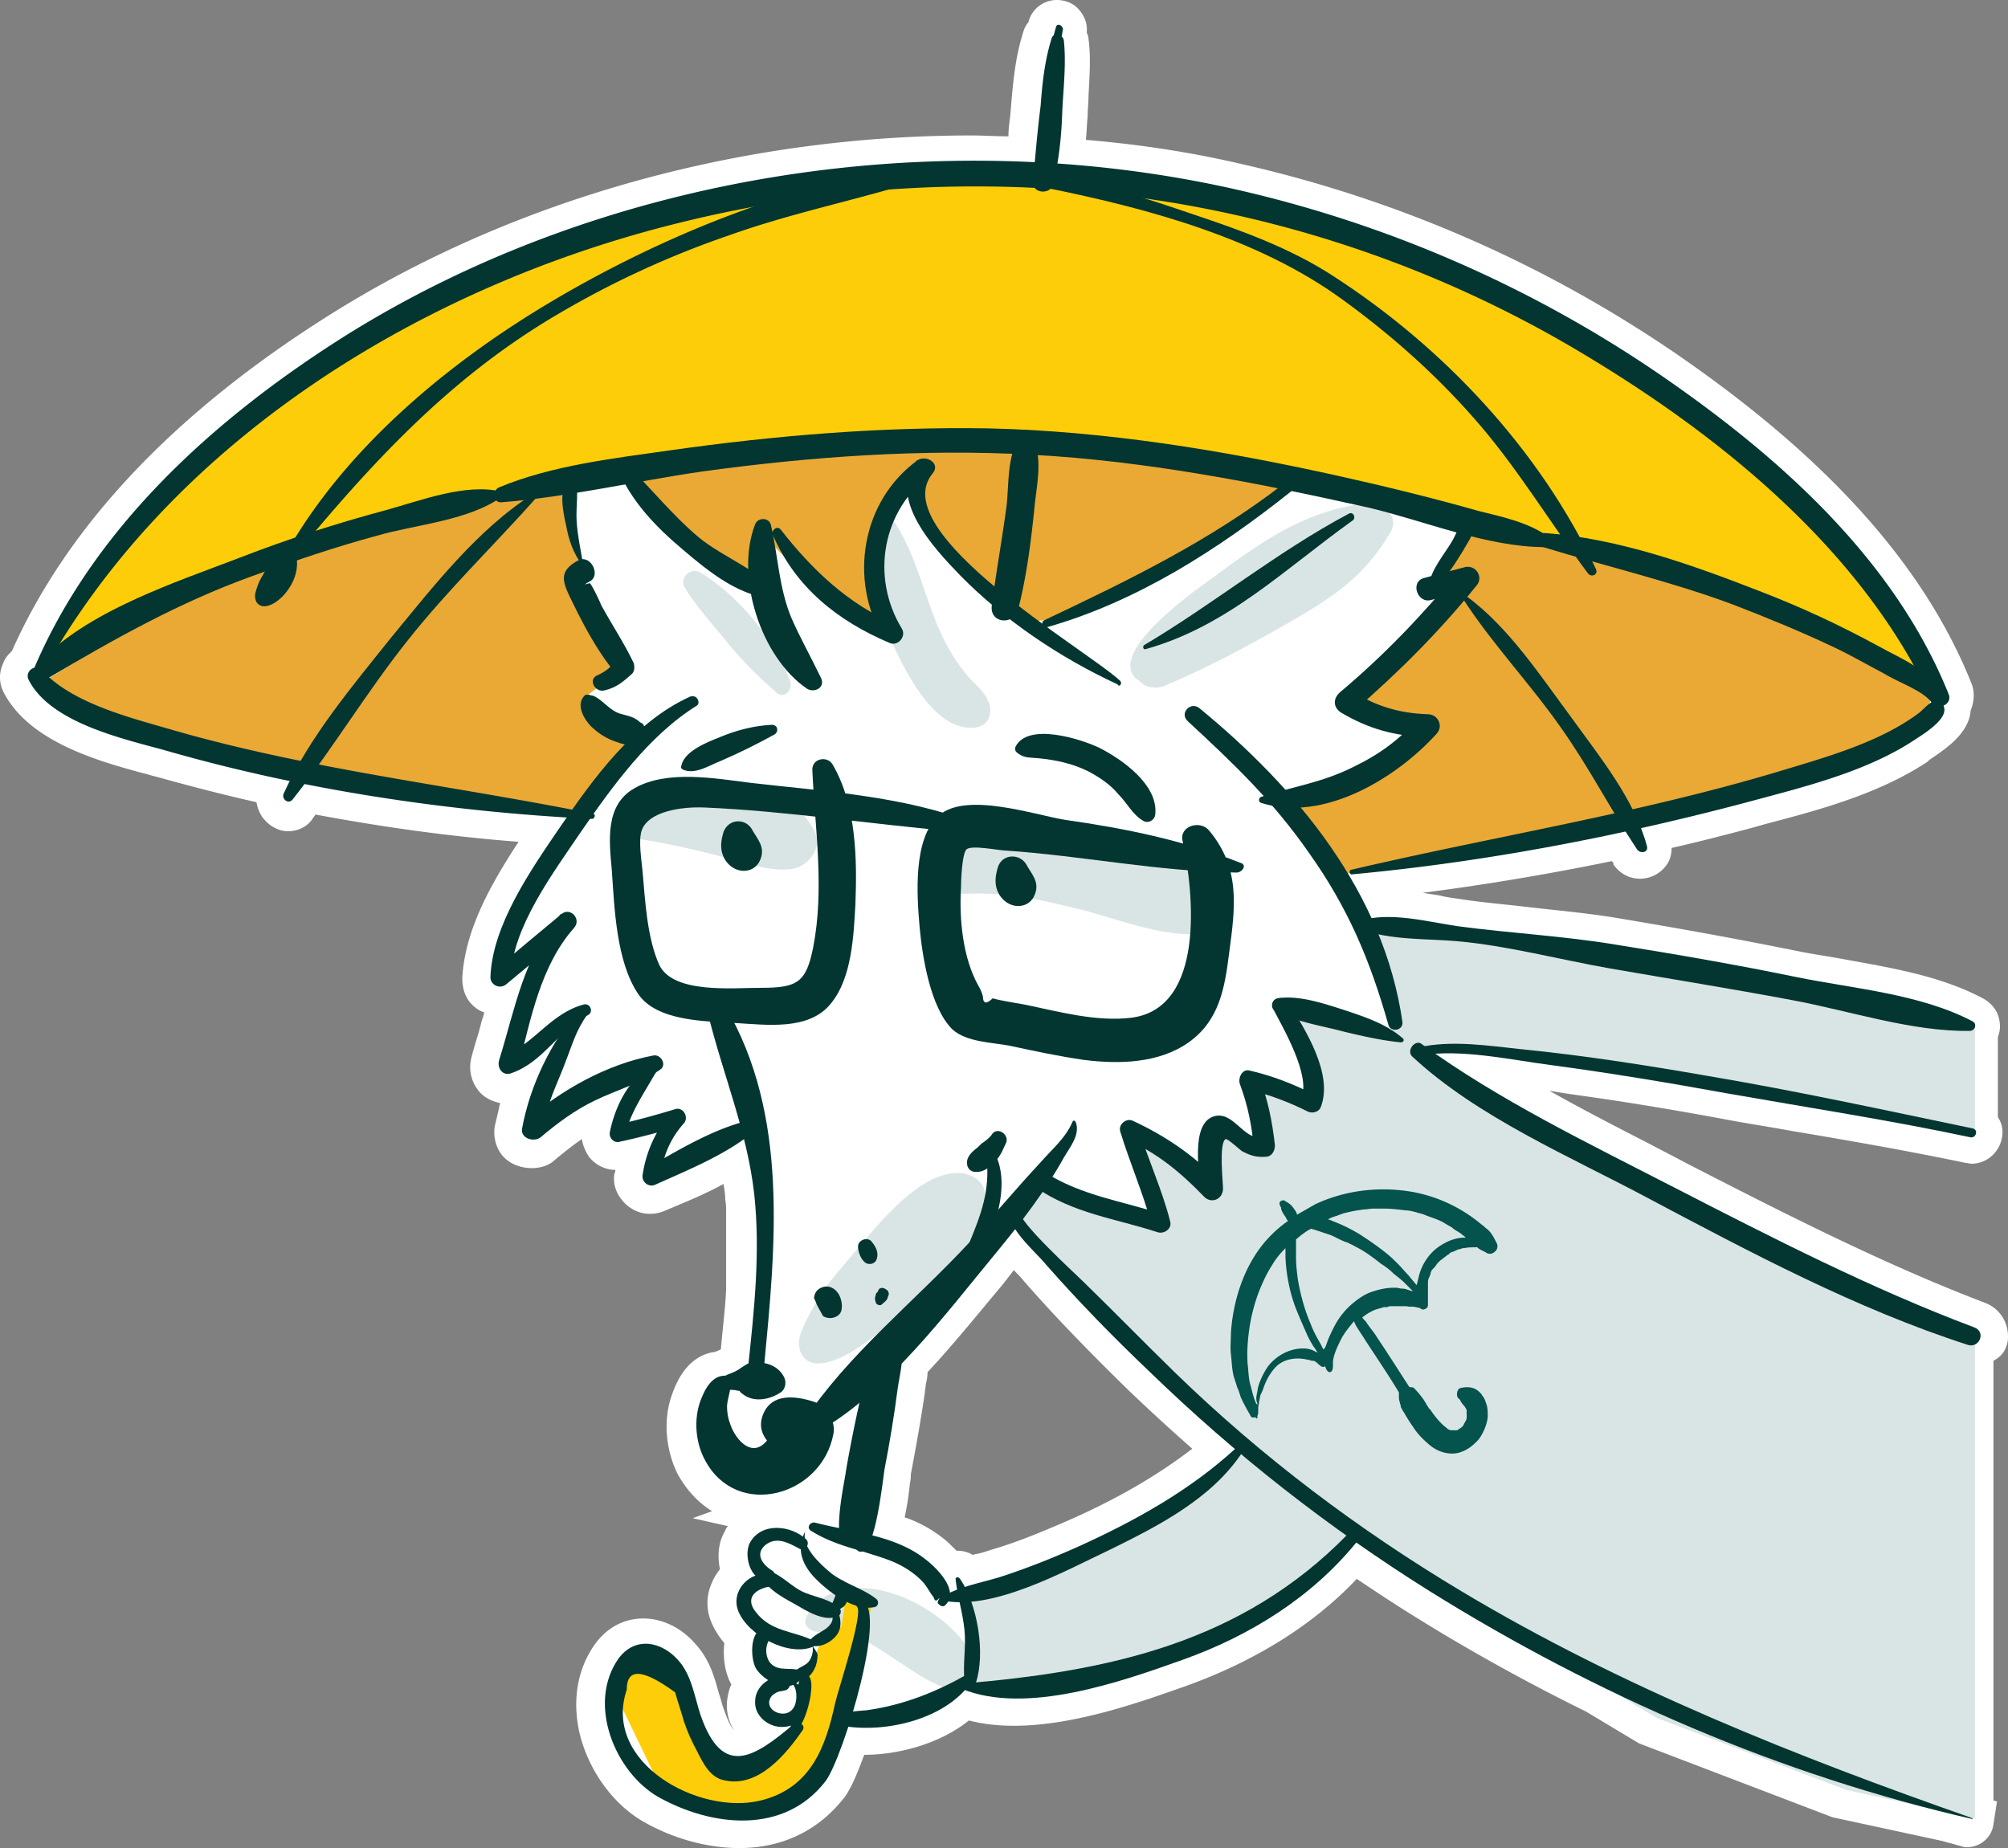 <svg xmlns="http://www.w3.org/2000/svg" width="465" height="428" fill="none"><rect width="100%" height="100%" fill="#808080" stroke="none"/><path fill="#fff" d="M464.893 310.865c.611-3.87-1.426-7.741-5.295-9.167-23.422-8.963-45.825-20.371-68.839-32.186-2.648-1.426-5.499-2.852-8.147-4.278-7.943-4.075-15.886-8.149-23.829-12.63l3.666.611 8.554 1.222a795.92 795.92 0 0 1 27.903 4.685c5.295 1.019 10.794 1.834 16.293 2.852 13.442 2.241 27.291 4.686 39.918 7.334.407 0 1.018.204 1.426.204 3.666 0 6.721-2.852 7.128-6.519.204-1.63-.204-3.056-1.018-4.278v-18.538c.407-1.019.611-2.241.407-3.463-.204-2.241-1.629-4.278-3.87-5.5-9.979-5.297-21.588-7.13-32.79-9.167-3.258-.611-6.313-1.019-9.368-1.63-15.072-3.056-28.717-5.5-42.159-7.741-7.128-1.222-14.46-1.834-21.385-2.648-5.092-.612-10.387-1.019-15.478-1.834-1.426-.204-3.055-.407-4.685-.815-1.222-.203-2.647-.407-3.869-.611 14.256-1.833 28.92-4.278 43.788-7.333.203.203.407.407.407.814 1.426 2.038 3.666 3.26 6.11 3.26 2.24 0 4.481-1.019 5.906-2.852 1.019-1.222 1.426-2.648 1.426-4.278 6.313-1.426 12.627-3.056 18.737-4.686l2.851-.814c12.424-3.26 26.273-6.927 37.678-14.464l.408-.407c3.258-2.241 9.165-5.908 9.572-11.408.815-2.037 1.018-4.278.204-6.315-10.998-27.502-33.605-52.558-69.043-76.8-30.55-20.779-64.358-35.446-100.407-43.594-11.405-2.649-23.421-4.482-35.641-5.5.204-1.63.204-3.464.407-5.297 0-1.63.204-3.056.204-4.686.204-4.481.611-8.963 0-13.445 0-.407-.204-1.018-.408-1.426.204-1.833-.407-3.666-1.629-5.092C248.804.815 246.768 0 244.731 0c-3.055 0-5.703 2.037-6.517 4.89 0 .203 0 .203-.204.407-.407.61-.815 1.222-1.018 2.037-2.037 6.315-2.444 12.426-3.055 19.556-.204 1.63-.408 3.056-.408 4.685-2.851 0-5.702-.203-8.554-.203-53.564 0-106.516 14.87-149.286 41.965-35.438 22.408-60.081 48.483-72.912 77.41-.815.815-1.63 1.63-2.037 2.852-1.018 2.241-1.018 4.686.204 6.926 5.906 11.205 21.588 15.686 32.179 18.538 1.018.204 2.036.611 3.055.815 7.332 2.037 15.071 4.074 23.218 5.908.203 1.222.61 2.241 1.222 3.259 1.425 2.037 3.666 3.463 6.11 3.463 2.24 0 4.276-1.018 5.499-2.648.203-.407.61-.815.814-1.222 15.275 2.852 30.957 5.093 47.047 6.315-6.11 9.371-12.424 20.167-13.035 31.575 0 2.241.611 4.482 2.241 6.112.814.815 1.629 1.426 2.851 1.833-.204 1.019-.611 1.834-.815 2.852-.611 2.445-1.425 4.685-2.036 7.13-.815 2.648-.408 5.5 1.222 7.741 1.222 1.834 3.258 2.852 5.295 3.259a214.653 214.653 0 0 1-1.222 5.297c-.407 2.445.204 4.889 1.629 6.723 1.63 2.037 4.277 3.055 6.925 3.055 2.036 0 4.073-.611 5.499-2.037 2.24-1.833 4.277-3.463 6.11-4.685.203 1.426.814 2.852 1.629 4.074 1.426 1.833 3.666 3.056 6.11 3.056 0 .203 0 .611-.204.814-.407 2.445.408 4.686 2.037 6.519 1.629 1.834 3.87 2.852 6.11 2.852 1.222 0 2.24-.203 3.259-.611l2.444-1.018c3.869-1.63 7.739-3.26 11.405-5.297.203 1.222.407 2.445.407 3.667.204 1.018.204 2.037.204 3.056v17.723c-.204 4.481-.815 9.167-1.222 13.852a9.968 9.968 0 0 1-1.426.611c-3.259.408-7.332 2.648-9.776 9.575-2.24 5.907-1.629 13.037 1.222 18.741 2.037 3.667 4.685 6.519 7.943 8.556l-4.48 1.63 8.146 1.833c-.407.408-.611 1.019-.815 1.426-1.425 2.445-1.629 5.704-1.018 8.556-.815 1.019-1.426 2.037-1.833 3.056a11.255 11.255 0 0 0 0 9.574c.611 1.426 1.629 3.056 2.851 4.482-.407 3.463.204 7.13 1.63 9.574-.611 1.223-.815 2.445-1.018 3.871-.204 2.445.407 4.889 1.629 6.723-.611-.612-1.426-2.038-2.444-5.093-.408-1.019-.611-2.241-1.019-3.26-1.018-3.667-2.036-7.741-5.295-11.408-3.258-3.87-7.739-6.111-12.22-6.111-4.48 0-8.35 2.037-11.201 5.908-4.074 5.704-5.296 12.834-3.666 20.371 2.036 8.76 7.739 16.704 14.867 20.779 7.129 4.074 15.072 6.111 22.2 6.111 9.979 0 18.33-4.074 24.236-11.612 1.629-2.037 3.259-6.111 4.684-9.982 7.332 0 17.108-2.24 24.236-7.944 3.259.815 6.721 1.222 10.387 1.222 14.257 0 29.939-5.704 40.326-9.371 15.682-5.704 29.124-14.056 39.104-24.649 4.277 2.852 8.554 5.704 12.831 8.352 13.034 8.149 26.68 15.686 40.325 22.409l12.22 7.333 44.807 17.112 25.458 5.5 1.425.408c1.019.203 2.037.611 3.055.815l.611.203h.611c3.055 0 5.703-2.241 6.11-5.296l.815-5.297-.815-.203V315.143c2.241-1.222 2.852-2.648 3.259-4.278Zm-243.176 48.28h-.204c-1.222-1.222-2.24-2.241-3.055-2.852-2.851-2.241-5.906-3.87-8.961-4.889a69.408 69.408 0 0 0 1.222-7.945c.204-.815.204-1.629.204-2.037 1.018-5.296 2.24-12.019 3.258-18.945 0-.611.204-1.222.204-1.834.203-.814.407-1.833.407-2.851 5.703-6.112 10.998-12.631 16.09-18.742 1.425-1.63 2.647-3.259 3.869-4.889l1.222 1.222c.611.611 1.019 1.222 1.426 1.63 6.925 7.945 14.868 16.093 24.033 25.056a479.616 479.616 0 0 0 14.663 13.446c-7.943 6.111-17.311 11.611-28.92 16.704-6.11 2.648-12.016 5.093-17.719 6.722-1.222.408-2.444.815-3.666 1.019-.204 0-.204 0-.407.204a7.037 7.037 0 0 0-3.666-1.019Z"/><path fill="#D9E5E4" d="M456.745 237.732s-63.951-15.482-65.988-14.871c-2.037.612-74.338-7.741-74.338-7.741l7.129 23.224-27.699-5.908 7.128 12.834 1.222 8.963-16.089-5.908 3.869 14.26-10.997-1.222-1.222 11.001-19.349-11.612 7.129 19.353-27.699-5.093-5.091 7.741 52.341 51.743-6.517 7.741-26.476 16.093-25.866 9.778-5.091.612 2.036 22.001 27.699-1.223 29.735-10.389 20.774-12.834 9.776-11 70.468 42.576 43.991 16.704 29.736 6.519V309.236l-47.862-19.353-79.429-45.224 5.091-2.037 108.554 16.093 13.646 3.259v-24.242h-.611Z"/><path fill="#04534C" d="M290.757 328.181c-.407.203-1.018.203-1.222-.408-.815-1.426-1.629-2.852-2.24-4.278-.204-.611-.408-1.426-.815-2.241-.204-.814-.611-1.833-.815-2.648-.407-1.63-.407-3.259-.611-4.889-.203-1.63 0-3.463 0-5.093.408-5.907 2.037-12.019 5.092-17.112a27.942 27.942 0 0 1 8.147-8.759c-.204-.204-.408-.408-.408-.611-.203-.204-.203-.408-.407-.612-.407-.611-.815-1.222-.815-1.833 0-.204-.203-.204-.203-.407-.204-.408-.204-.815 0-1.019.203-.204.814-.407 1.018-.204.611.408 1.426.815 1.833 1.426.204.204.407.611.611.815.204.408.407.611.407 1.019l4.277-2.445c6.11-2.852 12.831-3.87 19.348-3.259 7.129.611 13.85 3.463 19.349 8.148.407.204.611.611 1.018.815 1.018.815 1.629 2.037 2.24 3.26.408.611.204 1.629-.407 2.037-.611.611-1.426.611-2.037.203-.611-.407-1.425-.611-2.036-1.222h-.204c-1.018 0-1.833 0-2.851.204-.408 0-.408 0-.815.204-.407 0-.815.203-1.222.407-.407.204-.611.204-1.018.407 0 0-.611.204-.204.204-.204.204-.407.204-.611.408-.611.407-1.018.814-1.629 1.222l-.408.407-.203.204c-.204.204-.408.611-.611.815-.204.204-.204.407-.408.407 0 0-.203.408-.203.204-.204.407-.408.611-.408 1.019 0 .203-.203.407-.203.611l-.204.407c-.204.408-.204.815-.204 1.222v5.093c0 .408-.407.815-.611.815-.407.204-.611.204-1.018 0l-.204-.204c-.407 0-.814-.203-1.018-.203-.611-.204-1.426 0-2.037-.204H322.325c-.407 0-.815 0-1.018.204h-.815c-.611.203-1.425.407-2.036.611-1.019.407-2.037 1.018-3.055 1.833.203 0 .203.204.407.408.407.407.611.611.814 1.018l1.834 2.445c1.018 1.629 2.036 3.055 3.055 4.685 1.629 2.445 3.258 5.093 4.887 7.537.408 0 1.019 0 1.222.408.815.815 1.426 1.63 2.037 2.444.204.408.407.612.611 1.019.204.407.407.611.611 1.019l.204.203.203.204c.815 1.222 1.63 2.241 2.648 3.259.407.408 1.018.815 1.426 1.223.203 0 .407.203.611.203h1.425c.204 0 .204-.203.408-.203.203-.204.611-.408.814-.612.204-.203.408-.611.611-1.018.204-.407.408-.611.408-1.019v-1.833c-.204-.407-.408-.815-.815-1.222-.204-.204-.407-.611-.611-.815 0-.204 0-.204-.204-.408l-.407-.407c-.407-.611-.204-2.037.611-2.241 1.833-.407 3.259-.204 4.481 1.019.203.203.407.407.611.815.407.407.611 1.018.814 1.629.408 1.019.408 2.037.408 3.26-.204 1.833-1.019 3.666-2.037 5.092-1.426 1.63-3.055 2.852-5.092 3.26-2.24.407-4.684-.408-6.517-2.037-1.426-1.223-2.648-2.445-3.666-4.075-.611-.814-1.222-1.833-1.833-2.851-.204-.408-.407-.612-.611-1.019-.204-.407-.407-.611-.407-1.019 0-.203-.204-.407-.204-.814-.204-.408-.204-1.019-.204-1.426v-.815c-2.444-4.075-5.091-7.945-7.739-12.019-.611-1.019-1.222-1.834-1.833-2.852-.407-.611-.611-1.019-.814-1.63-1.019 1.222-2.037 2.445-2.852 3.871-.611 1.222-1.222 2.444-1.629 3.666-.204.611-.408 1.426-.408 2.037v.612c0 .407.001.814-.203 1.222 0 .204-.407.407-.611.407-.611-.203-.815-.815-1.018-1.426-.204.204-.204.204-.408.204-.407 0-.611-.204-.814-.407-.408-.204-.611-.612-1.019-.815-.203-.204-.611-.204-.814-.204-.204 0-.408-.204-.815-.204-2.444-.611-5.295-.407-7.332 1.426-1.426 1.426-2.444 3.26-3.055 5.093a9.919 9.919 0 0 1-.611 1.426c-.204.408-.204 1.019-.407 1.63 0 .611-.204 1.018-.204 1.63v1.018c0 .408-.204.611-.204 1.019.204.407-.407.407-.407 0Zm47.047 2.444c.203 0 .407-.203 0 0Zm-9.369-34.427c.611-3.26 2.648-6.315 5.499-7.945 1.629-1.019 3.462-1.63 5.295-1.63h.204c-.407-.407-.815-.611-1.222-1.018-.407-.204-.611-.408-1.018-.611-.204-.204-.408-.204-.611-.408l-.204-.204c-.611-.407-1.426-.814-2.037-1.222-1.425-.815-3.055-1.222-4.48-1.833-.408-.204-.815-.204-1.222-.408h-.204c-.204 0-.407-.203-.611-.203-.815-.204-1.629-.408-2.444-.408-1.629-.204-3.259-.407-5.092-.407h-2.24c-.814 0-1.426.203-2.24.203-1.426.204-2.851.408-4.277.815-.204 0-.407 0-.611.204h-.204c-.407.204-.611.204-1.018.407-.611.204-1.426.408-2.037.815h-.203c.407.204.814.204 1.018.408 2.24.815 4.277 1.833 6.313 3.055 2.241 1.426 4.277 2.852 6.314 4.482 1.018.815 1.833 1.63 2.648 2.445.814.815 1.629 1.833 2.444 2.648.611.815 1.222 1.426 1.833 2.241.203-.408.203-.815.407-1.426Zm-21.181 14.871c.407-1.222 1.018-2.445 1.629-3.667a17.53 17.53 0 0 1 4.074-5.297c1.425-1.222 2.851-2.24 4.48-2.852 1.833-.611 3.462-1.018 5.295-1.018h.611c.408 0 .815.204 1.426.204s1.018.203 1.629.407c.204 0 .611.204.815.204l-1.833-1.834c-.815-.815-1.629-1.426-2.648-2.24a15.355 15.355 0 0 0-2.851-2.241c-1.833-1.426-3.666-2.852-5.703-3.871-.407-.204-1.018-.611-1.629-.815-.203-.203-.407-.203-.815-.407h-.203c-.204 0-.204-.204-.407-.204-1.019-.407-2.037-1.018-3.055-1.426l-3.666-1.222c-.204 0-.611-.204-.815-.204-1.222.611-2.24 1.426-3.462 2.445v4.278c0 1.629.203 3.259.407 4.889.611 3.667 1.629 7.333 3.055 10.593.611 1.63 1.426 3.056 2.24 4.482l.611 1.222c.408-.204.611-.815.815-1.426Zm-16.09 11.204c.204-1.833 1.222-3.871 2.241-5.5 1.833-2.649 5.091-4.482 8.35-4.482 1.018 0 1.833.204 2.648.611.203.204.611.204.814.408-.407-.408-.611-1.019-1.018-1.426-.611-1.019-1.222-2.037-1.629-3.056-.815-1.833-1.63-3.667-2.444-5.704-1.426-3.667-2.241-7.741-2.444-11.815v-2.241c-1.222 1.222-2.241 2.444-3.055 3.87-1.222 1.834-2.241 4.075-3.055 6.112-1.019 2.648-1.833 5.704-2.241 8.556-.407 2.852-.611 5.5-.407 8.352.204 1.63.204 3.259.611 4.685.407 1.426.611 2.649 1.222 4.075 0 .203.204.407.407.611v-.408c-.407-.815-.203-1.629 0-2.648Z"/><path fill="#fff" d="M190.555 347.33v1.222c-.204 0-.408 0-.408-.204-.814-.204-1.833-.204-2.851 0-1.018.408-2.037 1.019-2.648 1.63-.407-.204-1.018-.408-1.425-.408.203-.203.611-.203.814-.407 2.648-1.019 4.888-2.444 6.721-4.278-.203 1.019-.203 1.834-.203 2.445Zm13.238 40.538c0-.203 0-.407.204-.611 1.629 1.019 3.054 2.037 4.48 2.852-1.629.408-3.259.815-5.295 1.223.203-1.223.407-2.241.611-3.464Z"/><path fill="#D9E5E4" d="M188.925 377.887c1.833.203 3.055 0 5.092.203 5.499.408 10.183 4.278 14.664 7.13 4.073 2.649 7.739 5.297 12.627 6.315 3.462.815 6.313-3.463 4.888-6.518-3.87-8.149-13.442-14.871-22.2-16.705-6.313-1.426-14.46-.204-17.311 6.315-.815 1.63.814 3.056 2.24 3.26Z"/><path fill="#EAA935" d="m9.7 158.081 17.312 10.593 45.62 10.797 59.675 8.759 178.614 14.26 37.882-6.926 49.083-8.149 38.289-14.26 10.387-8.759 1.018-5.297-61.71-26.075-52.138-13.852-89.002-16.908-65.988 2.037-76.578 12.426-56.211 18.945L9.7 158.081Z"/><path fill="#fff" d="m149.008 171.933-11.609-5.907-1.018-5.297 5.499-4.074 1.629-2.852-11.201-19.353 2.24-2.444-4.684-18.334 14.867-3.667 18.33 18.538 12.627 7.333v-12.834l19.756 19.353 8.146 4.889-2.444-20.779 7.332-14.463 4.074-3.056.814 10.797 10.795 14.056 12.831 10.389 7.739-1.018 33.808-16.705 20.367-14.463 40.325 7.741-4.684 11.204-3.869 5.5 8.146-1.222-11.812 13.853-13.035 12.426 15.071 7.334-6.517 7.333-24.847 9.167 14.664 20.779 9.572 24.242.611 8.352-25.866-6.519 6.11 14.668 1.833 8.148-14.256-5.093 3.055 14.464-10.387-3.667-2.037 14.056-20.163-14.26 7.943 22.816-29.531-8.556-25.866 33.409-26.069 22.408-1.222 10.186-15.682-1.018-6.11-14.668s3.055-6.315 5.295-5.296c2.241 1.222 6.314-1.223 6.314-1.223l-1.222-8.148.204-45.428-1.833-6.315-22.403 13.852 4.684-13.037-11.609 2.241 5.906-13.445-16.089 5.907-8.758 5.704 6.314-22.612-11.609 8.963 5.295-26.075-7.943 4.278 4.481-14.26 27.698-38.298Z"/><path fill="#D9E5E4" d="M223.141 271.752c-10.59-1.426-21.588 14.26-27.902 21.39-2.851 3.26-5.295 6.519-7.332 10.389-1.018 2.038-3.259 5.704-2.851 8.149.203 2.241 1.629 3.871 3.869 4.074 5.499.408 13.239-5.907 17.312-9.371 2.851-2.648 5.703-5.296 8.35-7.944 5.907-6.112 14.868-13.038 13.442-22.409-.407-2.444-2.648-3.87-4.888-4.278Z"/><path fill="#FECD09" d="m196.054 368.516 5.907 3.056-8.351 33.205-8.146 11.204-17.312 4.278-15.886-7.741-8.35-17.316 1.629-10.593 6.314-1.833 4.684 4.482 6.314 17.111 7.535 5.501c6.314.611 11.406-6.927 15.275-11.816l.815-3.463 1.222-8.759 2.444-5.704 4.684-3.464 1.222-8.148ZM9.7 154.822S29.252 117.95 61.84 92.893c32.586-25.057 102.443-58.058 176.17-53.169 73.727 4.89 127.902 37.483 127.902 37.483l35.03 24.649 30.753 29.946 17.108 28.724-26.883-15.279-31.569-9.982-25.05-7.537-47.454-12.834-31.772-5.297-52.749-7.944-57.434 2.24-45.01 7.334-16.293 2.852s-53.564 15.279-54.786 15.89C58.376 130.58 9.7 154.822 9.7 154.822Z"/><path fill="#D9E5E4" d="M216.218 206.565c4.277.814 8.35.203 12.627.407 6.925.204 13.849 1.833 20.57 3.463 9.165 2.241 18.534 6.315 27.902 5.908 4.481-.204 7.536-6.926 4.277-10.39-14.053-14.463-53.767-23.427-68.024-4.685-1.629 2.241.408 4.889 2.648 5.297ZM145.342 193.934c7.943 1.019 15.682 2.852 23.422 4.889 4.684 1.223 9.572 3.056 14.46 2.445 3.666-.408 7.332-4.686 5.499-8.556-8.351-16.501-33.401-13.038-44.399-1.834-1.222 1.223-.408 2.852 1.018 3.056ZM263.468 157.47c.408.203.611.407 1.019.815 1.629 1.222 3.869 1.222 5.498.407 10.184-4.278 19.552-9.371 29.125-14.871 10.183-5.908 17.107-10.593 23.014-20.779 1.833-3.259-1.63-6.722-4.684-6.518-14.868 1.222-25.662 9.167-37.475 17.926-3.462 2.445-24.236 17.112-16.497 23.02ZM229.252 163.581c-.815-3.056-2.852-4.482-4.888-6.722-3.259-3.667-5.703-8.149-7.536-12.631-3.055-7.537-4.888-15.686-9.369-22.815-1.629-2.649-5.499-1.63-5.702 1.426-1.018 9.167 1.833 19.556 5.702 27.908 3.259 6.723 9.776 18.945 18.534 17.723 2.648-.407 3.666-2.648 3.259-4.889ZM183.019 157.877c-3.869-9.982-11.609-19.556-20.774-25.26-2.24-1.426-5.091 1.222-3.666 3.463 2.444 4.074 5.907 7.945 8.962 11.612 3.666 4.685 7.943 8.963 12.423 12.833 1.833 1.426 3.666-1.018 3.055-2.648Z"/><path fill="#033631" d="M248.397 259.733c-1.629 3.871-4.888 6.519-7.536 9.575-5.499 5.907-10.794 12.223-16.293 18.334-12.627 13.649-28.309 26.075-38.493 41.557-1.222 1.834 1.222 3.463 2.852 2.649 16.497-9.168 30.142-27.705 41.955-41.965 5.702-6.926 11.201-14.056 15.478-21.797 1.426-2.445 3.666-5.093 2.852-7.945-.204-.611-.611-.815-.815-.408ZM176.91 316.773c2.648-27.909 5.906-58.466-8.961-83.726-1.222-2.037-4.685-1.019-4.074 1.426 3.463 14.26 9.165 27.501 10.795 42.169 1.425 13.241 0 26.686-1.426 39.927-.204 2.241 3.462 2.445 3.666.204Z"/><path fill="#033631" d="M168.153 318.606c-3.258-.203-4.888 3.056-5.906 5.704-1.629 4.278-1.222 9.778 1.018 13.853 7.332 13.852 27.088 8.352 29.735-6.112.611-2.852-1.629-6.315-4.277-7.333-4.277-1.426-9.979-2.241-12.016 2.852-2.037 5.092 2.851 8.556 6.925 9.982l-4.277-7.334c-.204 1.222-.815 2.241-1.63 3.259-3.462 4.482-7.332 0-8.554-3.463-.61-1.63-.814-2.852-.814-4.481.204-2.241 1.222-4.075.611-6.316 0-.203-.407-.611-.815-.611ZM287.296 199.842c-13.442-5.296-26.476-7.945-40.733-9.982-7.332-1.222-22.81-6.519-29.124-1.018-6.11 5.296-5.091 18.741-4.48 25.871.611 6.723 2.444 18.538 7.535 23.631 3.259 3.055 9.369 3.055 13.442 3.87 5.703 1.223 11.405 2.445 17.108 3.26 8.147 1.018 17.312.814 24.236-4.075 7.128-5.092 8.35-12.63 9.369-20.778 1.425-10.593 2.647-19.557-4.685-28.316-2.036-2.445-6.924-1.019-6.109 2.444 2.647 12.019 5.295 38.706-11.813 40.946-8.147 1.019-16.904-1.426-24.847-3.055-2.241-.408-5.092-.815-7.332-1.426-1.426 1.426-2.241 1.222-2.241-.408-.203-.814-.61-1.833-1.018-2.444-3.666-6.519-4.48-15.482-4.073-22.612 0-1.426.204-7.741 1.222-8.964 1.018-1.222 7.536.204 9.165.204 17.922 1.222 35.438 4.889 53.564 5.093 1.425-.204 2.24-1.834.814-2.241Z"/><path fill="#033631" d="M221.716 189.249c-15.275-5.093-31.976-6.112-47.861-7.945-8.147-1.019-19.349-3.056-26.884 1.222-6.925 3.871-5.907 12.223-5.296 18.946.611 8.759 1.019 21.186 6.11 28.723 4.277 6.315 15.479 6.315 22.404 6.723 7.332.407 17.107 1.833 22.199-4.482 4.888-5.908 5.295-15.686 5.703-23.02.407-10.593.203-23.019-5.296-32.39-1.222-2.037-4.684-1.426-4.684 1.222.611 13.649 2.851 27.502.204 41.15-1.63 8.149-3.666 9.371-12.016 9.371-6.721 0-20.367 1.426-23.626-5.296-2.851-6.316-3.258-14.872-3.869-21.594-.204-2.445-1.019-7.13-.204-9.574 1.629-4.482 9.369-5.501 14.46-5.297 19.145.815 38.493 3.87 57.638 5.5 2.647.204 3.055-2.648 1.018-3.259ZM324.77 236.714c-4.277-29.946-24.44-54.188-47.046-72.726-2.037-1.629-4.685 1.223-2.648 3.056 10.794 9.982 19.755 18.538 28.106 30.557 8.961 12.63 14.053 24.649 18.33 39.724.407 1.833 3.462 1.426 3.258-.611ZM294.832 233.658c2.444 4.685 8.757 15.482 6.517 20.779 1.018-.408 1.833-.611 2.851-1.019-4.888-2.444-9.572-4.278-14.867-5.5-1.63-.407-2.648 1.63-2.24 3.056 1.833 4.889 2.851 9.778 3.258 15.074.611-.814 1.222-1.629 1.833-2.648-4.277.611-6.517-6.111-10.998-4.889-5.702 1.63-3.258 13.649-3.258 17.112 1.425-.611 2.851-1.222 4.48-1.834-5.702-6.111-12.627-10.796-20.163-14.259-1.425-.612-3.258.814-2.851 2.444 2.24 7.334 5.295 14.26 7.332 21.797 1.018-.814 1.833-1.629 2.851-2.444-9.776-3.26-18.941-4.278-27.902-9.982-2.24-1.426-3.869 2.241-1.833 3.667 8.961 6.111 18.33 7.13 28.31 10.389 1.425.407 3.258-.815 2.851-2.445-1.833-7.333-5.092-14.259-7.332-21.593-1.018.815-1.833 1.63-2.851 2.445 7.128 3.259 12.423 7.537 17.922 13.241 1.63 1.833 4.481.815 4.481-1.834 0-1.222-1.018-10.593.611-11.407.407-.204 3.462 2.648 3.87 2.851 2.036 1.019 3.258 1.426 5.702 1.223 1.222-.204 1.833-1.426 1.833-2.648-.611-5.501-1.629-10.594-3.666-15.89-.814 1.018-1.426 2.037-2.24 3.056 4.888 1.222 9.165 2.852 13.645 5.092 1.019.408 2.444 0 2.852-1.018 3.055-7.741-3.666-18.131-7.536-24.446-1.833-2.037-4.481-.203-3.462 1.63ZM259.394 157.673c-7.331-6.926-54.785-34.427-43.38-48.076 1.833-2.241-1.426-4.278-3.463-3.055-13.034 9.37-16.089 27.705-7.942 41.353 1.018-1.018 1.832-2.037 2.851-3.259-10.998-4.686-19.348-12.63-26.68-22.001-.815-1.019-2.241.204-1.833 1.222 5.295 12.223 15.071 19.964 27.087 25.057 1.833.815 3.87-1.426 2.851-3.26-7.331-12.019-4.684-27.501 6.925-36.057-1.222-1.018-2.24-2.037-3.462-3.055-7.129 8.759 4.073 20.575 9.979 26.686 10.184 10.389 23.218 19.149 36.456 25.26.408.815 1.222-.203.611-.815Z"/><path fill="#033631" d="M159.801 161.34c-13.034 5.908-22.403 18.946-30.346 30.557-6.517 9.575-15.478 22.409-15.886 34.428 0 1.833 2.241 2.852 3.666 1.629 5.092-4.278 10.387-8.556 15.479-13.037-1.018-1.019-2.037-2.037-2.851-3.26-8.554 9.575-10.591 22.001-14.257 33.817-.611 1.833.815 3.87 2.851 3.055 7.536-2.648 10.795-9.982 17.719-13.445 1.426-.815.408-2.852-1.018-2.444-7.536 2.037-11.202 8.759-18.126 11.815l3.055 2.445c2.851-11.001 5.091-23.224 12.831-31.983 1.833-2.037-.815-4.889-2.852-3.26-5.091 4.278-10.387 8.556-15.478 13.038 1.222.611 2.444 1.222 3.666 1.63.407-11.612 9.776-24.038 16.089-33.409 7.332-10.593 15.886-22.612 27.088-29.539.814-.611 0-2.648-1.63-2.037Z"/><path fill="#033631" d="M134.343 233.455c-6.721 7.741-11.609 17.926-13.442 27.908-.407 2.241 2.648 3.26 4.277 2.037 3.87-3.259 7.943-6.315 12.628-8.556 5.091-2.444 10.386-3.87 15.071-7.13 1.629-1.018.203-3.666-1.63-3.259-10.794 2.037-21.181 7.945-29.531 15.075 1.426.611 2.851 1.426 4.277 2.037.611-5.5 1.629-7.334 4.277-13.853 2.648-6.722 2.851-8.556 5.906-13.037.815-1.222-.814-2.445-1.833-1.222ZM168.56 321.866c.815 0 1.426 0 2.24.203 1.222.204-.203-.203 1.222.815 2.648 2.037 6.314 1.223 8.758-.407 1.222-.815 1.425-2.648.611-3.871-1.426-2.444-4.277-3.259-6.925-3.055-1.222 0-1.833.611-2.851 1.222-1.018.815-2.24 1.222-3.259 1.63-1.833.814-1.629 3.463.204 3.463ZM174.873 121.413c-4.684 12.019 1.222 30.76 12.016 38.094 1.629 1.018 4.277-.204 3.259-2.445-2.241-4.685-4.888-9.37-6.925-14.056-2.851-6.926-3.055-14.26-4.684-21.39-.407-1.833-3.055-1.833-3.666-.203ZM265.299 150.34c18.941-5.297 32.179-18.538 47.861-29.742 1.019-.611.204-2.241-.814-1.63-16.497 8.76-31.161 20.779-47.251 30.353-.61.204-.407 1.223.204 1.019ZM292.185 185.989c14.257 4.482 31.161-5.703 40.529-16.093 1.63-1.833.204-4.481-2.036-4.481-6.517-.204-12.016-1.834-17.515-5.297 0 1.63.203 3.056.203 4.685 10.387-8.963 19.959-18.537 28.513-29.13 1.833-2.038-.203-5.093-2.851-4.278l-9.165 2.444c-3.462.815-1.629 6.111 1.629 5.093l9.165-2.445c-1.018-1.426-1.833-2.852-2.851-4.278-8.35 10.186-17.311 19.557-27.495 28.113-1.629 1.426-1.629 3.463.204 4.685 6.517 3.871 12.627 5.5 20.163 5.704-.611-1.426-1.426-3.056-2.037-4.482-4.684 5.093-8.961 8.353-15.275 11.408-7.332 3.667-13.849 4.482-21.385 6.927-.611.407-.611 1.222.204 1.425Z"/><path fill="#033631" d="M176.706 144.228c1.222 0 1.222-1.833 0-1.833-1.018 0-1.222 1.833 0 1.833ZM139.842 159.914c2.851-.611 4.481-2.037 6.517-3.87.611-.612.611-1.63.408-2.445-2.241-4.685-5.092-8.963-7.536-13.445-.204-.611-2.24-4.889-2.648-5.093-2.444.611-2.851.611-1.425.408.407-.204 1.018-.611 1.425-.815 2.648-1.426.204-6.315-2.647-4.889-4.481 2.444-3.87 4.685-1.63 9.167 2.852 5.907 6.11 12.019 10.184 16.908v-2.852c-1.019 1.63-2.444 2.648-4.277 3.463-2.037 1.019-.408 3.871 1.629 3.463ZM324.973 240.585c-3.869-3.464-8.961-5.093-13.849-6.723-4.48-1.426-10.387-3.463-15.275-2.648-1.222.203-1.833 2.037-.611 2.852 4.888 2.648 10.795 3.463 16.09 4.889 4.277 1.018 8.757 2.037 13.034 2.444.611 0 .815-.407.611-.814ZM150.434 247.103c-5.092 3.26-7.943 9.167-9.165 14.871-.407 1.426.815 2.852 2.24 2.445a178.608 178.608 0 0 0 14.053-3.667c-.611-1.018-1.426-2.241-2.037-3.259-3.666 4.278-5.906 9.167-6.72 14.667-.204 1.63 1.425 2.852 2.851 2.241 7.739-3.463 16.293-6.926 22.81-12.223 1.019-.815.408-3.056-1.222-2.648-8.35 2.037-16.293 6.926-23.829 11.204 1.222.611 2.241 1.426 3.463 2.037.611-4.889 2.24-8.963 5.499-12.63 1.222-1.426-.204-3.871-2.037-3.259-4.684 1.426-9.165 2.648-13.849 3.666.815.815 1.629 1.63 2.24 2.445 1.222-5.297 4.277-9.575 6.925-14.26.814-.815-.204-2.444-1.222-1.63ZM223.752 295.587c5.499-6.723 11.406-21.186 6.11-29.335-.407-.611-1.629-.407-1.629.408 1.833 11-2.851 17.926-6.314 27.704-.407 1.426 1.019 2.038 1.833 1.223Z"/><path fill="#033631" d="M229.66 262.789c.611-.203 1.222-.611 1.629-.815-.611 0-1.426.408-1.629.815-.408.611-1.426 1.426-2.037 1.834-.611.407-1.018 1.018-1.629 1.426-1.019.815-2.241 2.037-2.037 3.463 0 .815.611 1.629 1.426 1.833 2.444.408 4.073-1.222 5.499-2.852 1.018-1.222 1.425-2.444 2.036-3.667 1.019-2.037-2.036-4.074-3.258-2.037ZM211.94 305.161c.611 0 .611-1.018 0-1.018s-.611 1.018 0 1.018ZM167.541 192.712c-.611 2.037-.814 3.871 0 5.704.815 1.833 2.648 3.259 4.685 3.259 1.425 0 2.647-.611 3.462-1.833 1.833-3.259 0-5.093-1.426-7.537-1.425-2.852-5.499-2.852-6.721.407ZM231.085 200.861c-.611 2.037-.814 3.87 0 5.704.815 1.833 2.648 3.259 4.684 3.259 1.426 0 2.648-.611 3.463-1.833 1.833-3.26 0-5.093-1.426-7.538-1.426-2.852-5.703-2.852-6.721.408ZM135.566 160.933c-2.648 2.241 0 6.315 2.036 7.945a14.672 14.672 0 0 0 5.499 3.055c1.019.408 2.037.611 3.259.408.611 0 1.018-.204 1.426-.612l.203-.203c1.833-.815 2.037-3.26.204-4.278.611.611 1.833 1.018 0 0 .407.407-.611-.611-.815-.611-1.425-1.019-3.462-1.019-4.888-1.834-1.833-1.018-3.258-2.852-5.091-3.667-.204 0-1.426-.407-1.833-.203ZM198.701 288.661c0 1.222.611 3.055 1.833 3.87.815.408 2.037.204 2.444-.815.611-1.629-.204-3.055-1.222-4.278-1.018-1.018-3.055-.203-3.055 1.223ZM189.129 302.106c.407.814 1.018 1.833 1.425 2.648 1.426 1.018 3.87.407 4.277-1.222.408-1.63-.204-4.075-1.833-5.093a2.827 2.827 0 0 0-2.24-.408c-.815.204-1.426.611-1.833 1.223-.204.407-.407.814-.407 1.426.203.407.407.814.611 1.426ZM203.387 298.846c0 .204-.204.408-.408.611-.203.204-.203.408-.203.611-.204.408-.204.815 0 1.426 0 .612 1.018 1.019 1.425.612.408-.408.815-.612 1.222-1.223.204-.407.204-.815.408-1.018 0-.611-.204-1.019-.611-1.223-.815-.611-1.63-.407-1.833.204ZM217.439 370.349c-.204.408-.407.815-.204 1.019l.204.203c.407.408 1.018.612 1.426.204 3.462-3.259-1.833-8.556-4.481-10.593-7.128-5.704-17.108-6.315-25.662-8.556-1.018-.204-2.036 1.019-1.018 1.834 3.87 2.444 7.943 3.666 12.22 4.889 3.055 1.018 6.314 1.833 9.165 3.463 1.833 1.018 3.666 2.444 4.888 3.87.814 1.019 1.425 2.241 2.24 3.26.204.815.611 1.018 1.222.203.204 0 .204.204 0 .204ZM186.481 354.663c-2.241 4.075-.611 7.945 2.444 11.001 3.258 3.259 8.961 7.537 13.645 6.519.815-.204 1.018-1.223.407-1.834-3.055-2.444-7.128-3.463-10.386-5.907-2.444-2.037-7.129-6.112-6.11-9.779Z"/><path fill="#033631" d="M186.685 356.497c-3.462-3.26-10.387-4.074-13.034.815-1.63 3.055.407 10.185 5.091 8.148.611-.407.815-1.222.204-1.63-2.037-1.222-4.277-3.666-1.833-5.907 2.648-2.241 5.499-.611 8.146.815 1.222.611 2.444-1.223 1.426-2.241Z"/><path fill="#033631" d="M176.298 364.034c0 3.26 4.888 5.908 7.535 7.334 2.852 1.63 7.129 4.482 10.387 2.852.408-.204.611-1.019.408-1.426-2.037-2.648-6.518-2.852-9.369-4.482-2.648-1.426-5.499-4.685-8.554-4.685-.407 0-.407.204-.407.407Z"/><path fill="#033631" d="M194.628 366.275c0 .815-.408 1.63-.815 2.445-.407.814-.611 1.629-1.018 2.444-.611.815.407 2.037 1.425 1.63-.611.204-.814.204-.203 0h.203c.204 0 .611-.408 1.019-.611.611-.408 1.018-1.426 1.222-2.241.407-1.426-.204-2.852-1.222-3.871-.408-.203-.611 0-.611.204ZM179.76 366.683v-.408c0-.611-.407-1.222-.815-1.426-4.887-1.629-9.979 3.463-7.942 8.352 2.24 5.501 11.608 10.593 17.311 8.149.611-.204.611-1.222 0-1.426-4.684-2.241-9.776-2.037-13.238-6.519-2.648-3.259-.204-5.296 2.851-5.908.408 0 1.629 0 1.833-.814Z"/><path fill="#033631" d="M191.37 372.794c.814.204 1.425.815 1.425 1.63.204 1.222-.814 2.241-1.629 2.852-1.222.815-2.648 1.426-3.666 2.648-.407.611 0 1.222.611 1.222 1.833.408 3.87-.611 5.092-1.833 1.018-1.019 1.425-2.037 1.425-3.463 0-2.037-1.018-4.075-3.258-4.075-.408 0-.611.815 0 1.019ZM178.132 377.072c-4.685-.815-4.481 6.926-3.055 9.371 1.833 2.852 7.332 5.907 10.183 2.648.611-.815.407-2.241-.815-2.445-2.24-.407-4.684.408-6.313-1.833-.611-1.019-.815-2.241-.611-3.463.203-1.222 1.222-2.445 1.018-3.667 0-.204-.204-.611-.407-.611Z"/><path fill="#033631" d="M188.111 381.146c.407 1.222-.204 3.259-1.222 4.074s-2.648 1.223-3.259 2.445c-.203.204-.203.611 0 .815 1.833 1.833 4.277-.204 5.092-2.241.407-.815.611-2.037.611-3.056-.204-.611-.611-1.222-1.222-2.037Z"/><path fill="#033631" d="M198.498 372.183c1.426 1.63-4.277 18.741-5.091 22.204-2.241 10.39-5.703 19.761-17.312 22.613-14.256 3.463-36.66-8.76-30.957-25.668 0-5.093 3.666-4.889 11.202.611.611 2.241 1.425 4.482 2.036 6.722.815 2.445 1.833 4.686 3.055 6.927 1.426 2.852 3.055 6.111 6.314 6.722 7.943 1.834 14.46-6.315 18.126-11.611.815-1.223-1.018-2.241-2.037-1.426-9.165 7.741-16.496 12.63-21.588-2.038-1.426-4.278-2.037-9.167-5.092-12.63-3.869-4.481-9.979-5.704-13.849-.611-7.536 10.593-.815 26.483 9.165 32.187 12.423 6.926 29.124 8.759 38.696-3.667 4.074-5.297 15.072-41.557 7.943-41.965-.611-.204-1.222.815-.611 1.63Z"/><path fill="#033631" d="M186.074 387.461c-1.426 1.426-1.222 3.667-1.426 5.5-.407 2.649-1.222 5.297-1.833 7.945-.204.611.611 1.426 1.222.815 2.037-2.648 3.055-5.5 3.666-8.963.204-1.834.611-4.075-1.018-5.297-.204-.204-.408-.204-.611 0Z"/><path fill="#033631" d="M183.223 389.702c1.425 1.019 1.425 3.871.814 5.297-.611 1.426-1.833 2.037-3.258 1.833-1.426-.204-2.852-1.222-2.648-2.852.204-.815.611-1.426 1.426-1.833.814-.612 1.833-.408 2.647-.815.611-.408 1.019-1.223.408-1.834-1.222-1.833-4.074-1.018-5.296 0-1.425 1.019-2.444 2.649-2.444 4.482-.203 3.056 2.444 5.5 5.296 5.908 2.851.407 5.499-1.019 6.517-3.667.407-1.222.611-2.852 0-4.074-.611-1.426-2.037-2.241-3.462-2.852 0 0-.204.203 0 .407ZM193.813 398.054v.408c.203.611.611 1.018 1.222 1.222 10.183 1.833 24.643-1.63 30.346-10.797.407-.815-.611-1.629-1.222-1.222-7.128 4.074-14.664 7.13-23.014 8.352-.611.204-7.74.204-7.332 2.037ZM206.237 311.069c-2.24 2.648-2.444 7.537-3.259 10.797-1.222 5.704-2.24 11.204-3.055 16.908-.203 1.833-4.888 21.186-.407 20.575 3.259-.408 4.888-16.297 5.295-18.945 1.222-6.316 2.241-12.427 3.055-18.742.408-3.056 1.63-7.13.611-9.982-.203-1.018-1.629-1.426-2.24-.611Z"/><path fill="#033631" d="M201.756 316.773c-1.426-.815-5.703 22.612-5.906 24.242-.204 1.833-3.87 18.13.814 16.5 3.259-1.222 4.277-15.278 4.685-17.926 1.018-5.501 4.888-16.705 2.24-22.205-.611-1.019-1.222-.407-1.833-.611ZM9.292 156.859C39.231 102.06 97.682 66.41 156.746 51.743c71.69-17.927 147.25-7.741 210.793 30.76 31.772 19.15 63.951 45.428 79.837 79.856 1.222 2.444 4.888.815 3.87-1.63-12.628-31.372-39.511-55.206-66.803-73.948a286.223 286.223 0 0 0-98.573-42.983c-68.839-15.482-146.436-3.463-206.313 34.224-29.94 18.945-58.249 44.409-72.098 77.818a1.049 1.049 0 0 0 1.833 1.019Z"/><path fill="#033631" d="M358.783 124.468c-4.684-3.463-10.59-4.685-16.293-6.111-10.794-3.056-21.589-5.704-32.587-8.149-26.68-5.907-53.767-10.389-81.058-11-24.644-.407-49.287 1.63-73.727 5.093-12.831 1.833-27.291 3.463-39.511 8.556-1.629.611-1.629 3.667.611 3.463 15.478-1.222 30.957-4.889 46.436-7.13 25.254-3.463 50.916-5.297 76.374-3.871 26.273 1.426 52.342 6.519 77.8 12.223 13.035 3.056 27.495 9.167 40.937 9.167 1.222 0 2.036-1.63 1.018-2.241Z"/><path fill="#033631" d="M116.218 113.875c-8.35-2.037-18.737 2.037-26.884 4.278-11.405 3.056-22.81 6.723-33.808 11.001-14.868 5.704-35.642 12.426-46.843 24.649-1.426 1.63.407 4.482 2.444 3.259 15.478-9.167 30.346-17.519 47.25-23.63 9.572-3.463 19.145-6.723 28.92-9.371 9.166-2.648 21.385-3.463 29.125-9.167.203-.408.203-1.019-.204-1.019Z"/><path fill="#033631" d="M137.195 188.434c-32.383-6.519-65.377-10.186-97.148-19.353-9.776-2.852-23.218-6.111-30.347-13.852-1.425-1.63-4.073.203-3.055 2.241 5.092 9.981 21.996 13.648 31.569 16.297 31.771 9.167 65.783 14.259 98.981 15.889.611-.204.815-1.222 0-1.222ZM313.162 202.49c30.754-2.852 61.507-8.76 91.446-16.704 12.831-3.463 27.291-6.927 38.493-14.26 1.833-1.222 7.739-4.686 7.128-7.538-.815-4.278-4.277-.203-5.703 1.019-9.165 6.926-21.792 10.389-32.586 13.649-32.587 9.778-66.191 15.074-99.185 22.816-.407.203-.204 1.222.407 1.018ZM67.746 129.357c18.33-22.204 36.456-41.964 61.507-56.632a214.73 214.73 0 0 1 39.307-18.13c15.886-5.704 32.383-8.76 48.269-14.056 1.222-.408 1.222-2.648-.204-2.445-30.753 3.056-63.543 16.501-90.02 32.39-23.421 14.057-46.843 33.613-60.488 57.855-.611.815.814 2.037 1.63 1.018ZM244.525 6.315c-3.259 11.408-4.277 24.038-5.295 35.853-.204 2.649 4.073 3.056 4.684.408 1.222-5.093 1.833-10.39 2.037-15.686.203-5.704 1.018-11.815.407-17.52-.204-1.425-2.444-2.037-2.851-.407-3.259 10.39-2.241 22.001-4.074 32.594 1.63.204 3.055.408 4.685.408.611-11.612 0-23.835 2.036-35.243-.203-1.018-1.425-1.426-1.629-.407ZM237.194 99.82c-4.073 4.481-3.462 11.203-4.073 17.111-1.019 7.741-2.444 15.482-3.463 23.427-.407 4.074 5.092 4.482 6.11.815 2.037-7.945 3.055-16.297 3.87-24.446.611-5.5 2.036-11.815-1.222-16.5-.408-.815-.815-.815-1.222-.408Z"/><path fill="#033631" d="M447.377 162.766c.407-.203.611-.407 1.018-.611.408-.204.611-.815.611-1.426-1.629-5.5-9.165-8.352-13.849-11-8.961-4.889-18.126-9.167-27.698-12.834-15.683-6.112-32.79-12.223-49.695-13.445-2.036-.204-2.036 2.852-.407 3.259 14.664 4.482 29.531 7.945 43.788 13.242 7.943 3.055 15.886 6.315 23.625 9.981 3.87 1.834 7.739 4.075 11.609 6.112 3.259 2.037 8.961 3.87 10.998 6.722Z"/><path fill="#033631" d="M242.693 43.594c23.218 4.686 48.676 11.612 68.024 25.668 10.998 7.945 21.385 17.112 30.347 27.298 9.979 11.204 17.718 24.241 26.68 36.26.814 1.019 2.444.204 1.833-1.018-13.035-27.705-35.438-51.54-61.1-68.04-9.776-6.315-20.977-10.39-31.975-14.056-10.795-3.667-22.403-7.741-33.809-7.741-.814-.204-1.018 1.426 0 1.63ZM64.894 128.135c1.222-.611 1.425-.611.814-.407-.203 0-.407.203-.61.203-.612.408-1.02.815-1.426 1.223-.815 1.018-1.63 2.037-2.24 3.055-.612 1.019-1.223 2.037-1.63 3.056-.407 1.222-1.018 2.445-.611 3.667.204.815.815 1.222 1.426 1.426 2.036.407 4.48-1.63 5.702-3.26 1.63-2.037 2.648-4.685 2.444-7.13 0-1.833-2.24-3.463-3.87-1.833ZM338.822 138.728c6.721 10.389 15.479 19.556 22.607 29.742 6.517 9.167 11.609 19.149 17.719 28.316.815 1.019 2.648.611 2.24-.815-2.851-10.796-10.998-20.778-17.311-29.538-7.129-9.575-14.664-21.186-24.44-28.316-.611-.611-1.222 0-.815.611ZM123.345 114.486c-12.831 8.149-23.218 21.594-32.79 33.205-8.962 11.205-18.941 23.02-24.847 36.058-.611 1.222 1.018 2.648 2.036 1.426 9.369-11.816 17.108-24.853 26.68-36.872 9.369-11.816 19.96-22.001 29.939-33.206.408-.203-.407-.814-1.018-.611ZM180.167 137.71c-4.277-5.704-12.627-8.556-18.33-13.242-6.314-5.296-11.405-11.815-17.311-17.519-1.019-1.019-2.241.204-1.63 1.222 3.055 7.741 8.961 13.853 15.275 19.149 5.499 4.686 14.053 11.816 21.792 11.001.204-.204.408-.408.204-.611ZM135.159 131.395c-.611-3.667-1.426-7.334-1.629-10.797-.204-3.26.611-7.13-.408-10.186-.203-.815-1.222-1.018-1.629-.204-2.037 3.26-1.222 7.945-.407 11.408.611 3.463 1.629 6.519 4.073 9.779ZM331.695 135.876c3.258-1.629 5.295-5.5 7.128-8.352 1.222-2.241 3.055-4.482 2.647-7.13 0-.611-.814-1.018-1.425-.611-2.037 1.222-2.648 3.667-3.87 5.704-1.833 3.056-4.684 6.315-5.295 9.982 0 .407.407.611.815.407ZM297.276 112.042c-17.108 13.241-36.049 22.408-55.397 31.575-1.019.408-.408 1.834.611 1.63 20.774-5.908 39.511-17.927 56.415-31.372 1.222-1.018-.407-2.852-1.629-1.833ZM314.79 215.12c6.925 2.649 15.479 2.241 22.607 2.852 11.609 1.019 23.829 4.278 35.438 6.315 14.053 2.445 28.106 4.686 42.158 7.334 13.239 2.445 27.699 7.334 41.141 7.13 1.222 0 1.833-1.63.611-2.241-12.016-6.315-27.495-7.537-40.53-10.186-13.849-2.852-27.902-5.296-41.955-7.537-12.22-2.037-24.439-2.648-36.659-4.278-6.925-1.018-15.886-3.463-22.811-1.222-1.018.204-1.018 1.426 0 1.833ZM328.64 244.455c9.776-1.63 21.181 1.019 30.754 2.241 13.645 1.833 27.087 4.074 40.529 6.519 18.534 3.259 38.289 6.315 56.415 10.185 1.222.204 1.833-1.629.611-2.037-20.57-4.278-41.14-8.76-61.71-12.223-14.053-2.444-28.31-4.685-42.566-6.111-7.943-.815-16.497-2.241-24.44-.407-1.222 0-.815 2.037.407 1.833Z"/><path fill="#033631" d="M327.011 244.659c15.071 14.056 36.66 23.223 54.583 32.797 23.828 12.63 48.268 25.668 74.134 34.02 2.647.815 4.277-3.055 1.425-4.074-23.828-8.963-46.843-20.779-69.449-32.39-19.756-10.186-40.53-20.168-58.452-33.205-1.426-1.223-3.666 1.426-2.241 2.852ZM456.746 421.074c-40.733-14.26-81.262-30.353-118.329-52.558-23.829-14.26-46.029-30.964-65.988-50.317-7.332-7.13-14.46-14.464-21.792-21.594-1.426-1.426-15.275-14.056-14.46-16.093.611-1.63-1.833-2.648-2.444-1.018-1.426 4.278 6.313 10.593 8.554 13.445 7.535 8.556 15.478 16.704 23.828 24.649 19.96 19.353 41.548 36.261 64.969 50.928 38.901 24.242 81.263 42.576 125.662 52.762 0 .203.204 0 0-.204ZM235.362 174.174c1.63 1.426 2.852 1.223 5.092 1.426 4.073.408 7.943 1.223 11.609 3.056 2.647 1.426 5.091 3.056 6.924 5.296 2.037 2.038 3.259 4.686 5.703 6.112 1.222.815 2.851-.204 2.851-1.63.611-6.722-7.739-12.63-13.034-15.278-4.277-2.037-16.497-5.908-19.348-.204-.204.611 0 1.019.203 1.222ZM158.173 178.248c2.851 1.223 6.11-1.018 8.757-2.037 4.277-1.833 8.351-3.87 12.424-6.111 1.018-.611.815-2.241-.611-2.241-4.073.204-8.147 1.222-12.016 2.852-3.055 1.222-8.351 3.259-8.962 6.723-.203.203 0 .611.408.814Z"/><path fill="#033631" d="M222.734 391.128c14.868 6.111 36.864-1.63 51.12-6.723 15.479-5.5 29.939-14.463 40.326-27.297 1.222-1.426-.815-3.259-2.037-1.833-24.643 25.26-55.397 31.779-89.205 34.631-1.019 0-1.019 1.018-.204 1.222ZM217.845 370.553c11.609 2.852 28.717-6.722 39.104-11.612 11.202-5.5 23.625-11.815 30.753-22.612.611-.815-.611-1.629-1.425-1.018-10.591 9.778-23.422 16.908-36.456 22.816-5.907 2.648-12.017 5.092-18.33 7.13-4.684 1.426-9.776 2.24-13.849 4.889-.204-.204-.204.203.203.407Z"/><path fill="#033631" d="M221.309 365.868c.408 3.87 1.63 7.537 2.037 11.611.407 3.871-.407 7.741 0 11.816.204 1.426 2.24 2.037 2.648.407 2.24-6.722.407-18.13-3.666-24.038-.408-.611-1.222-.407-1.019.204Z"/></svg>
